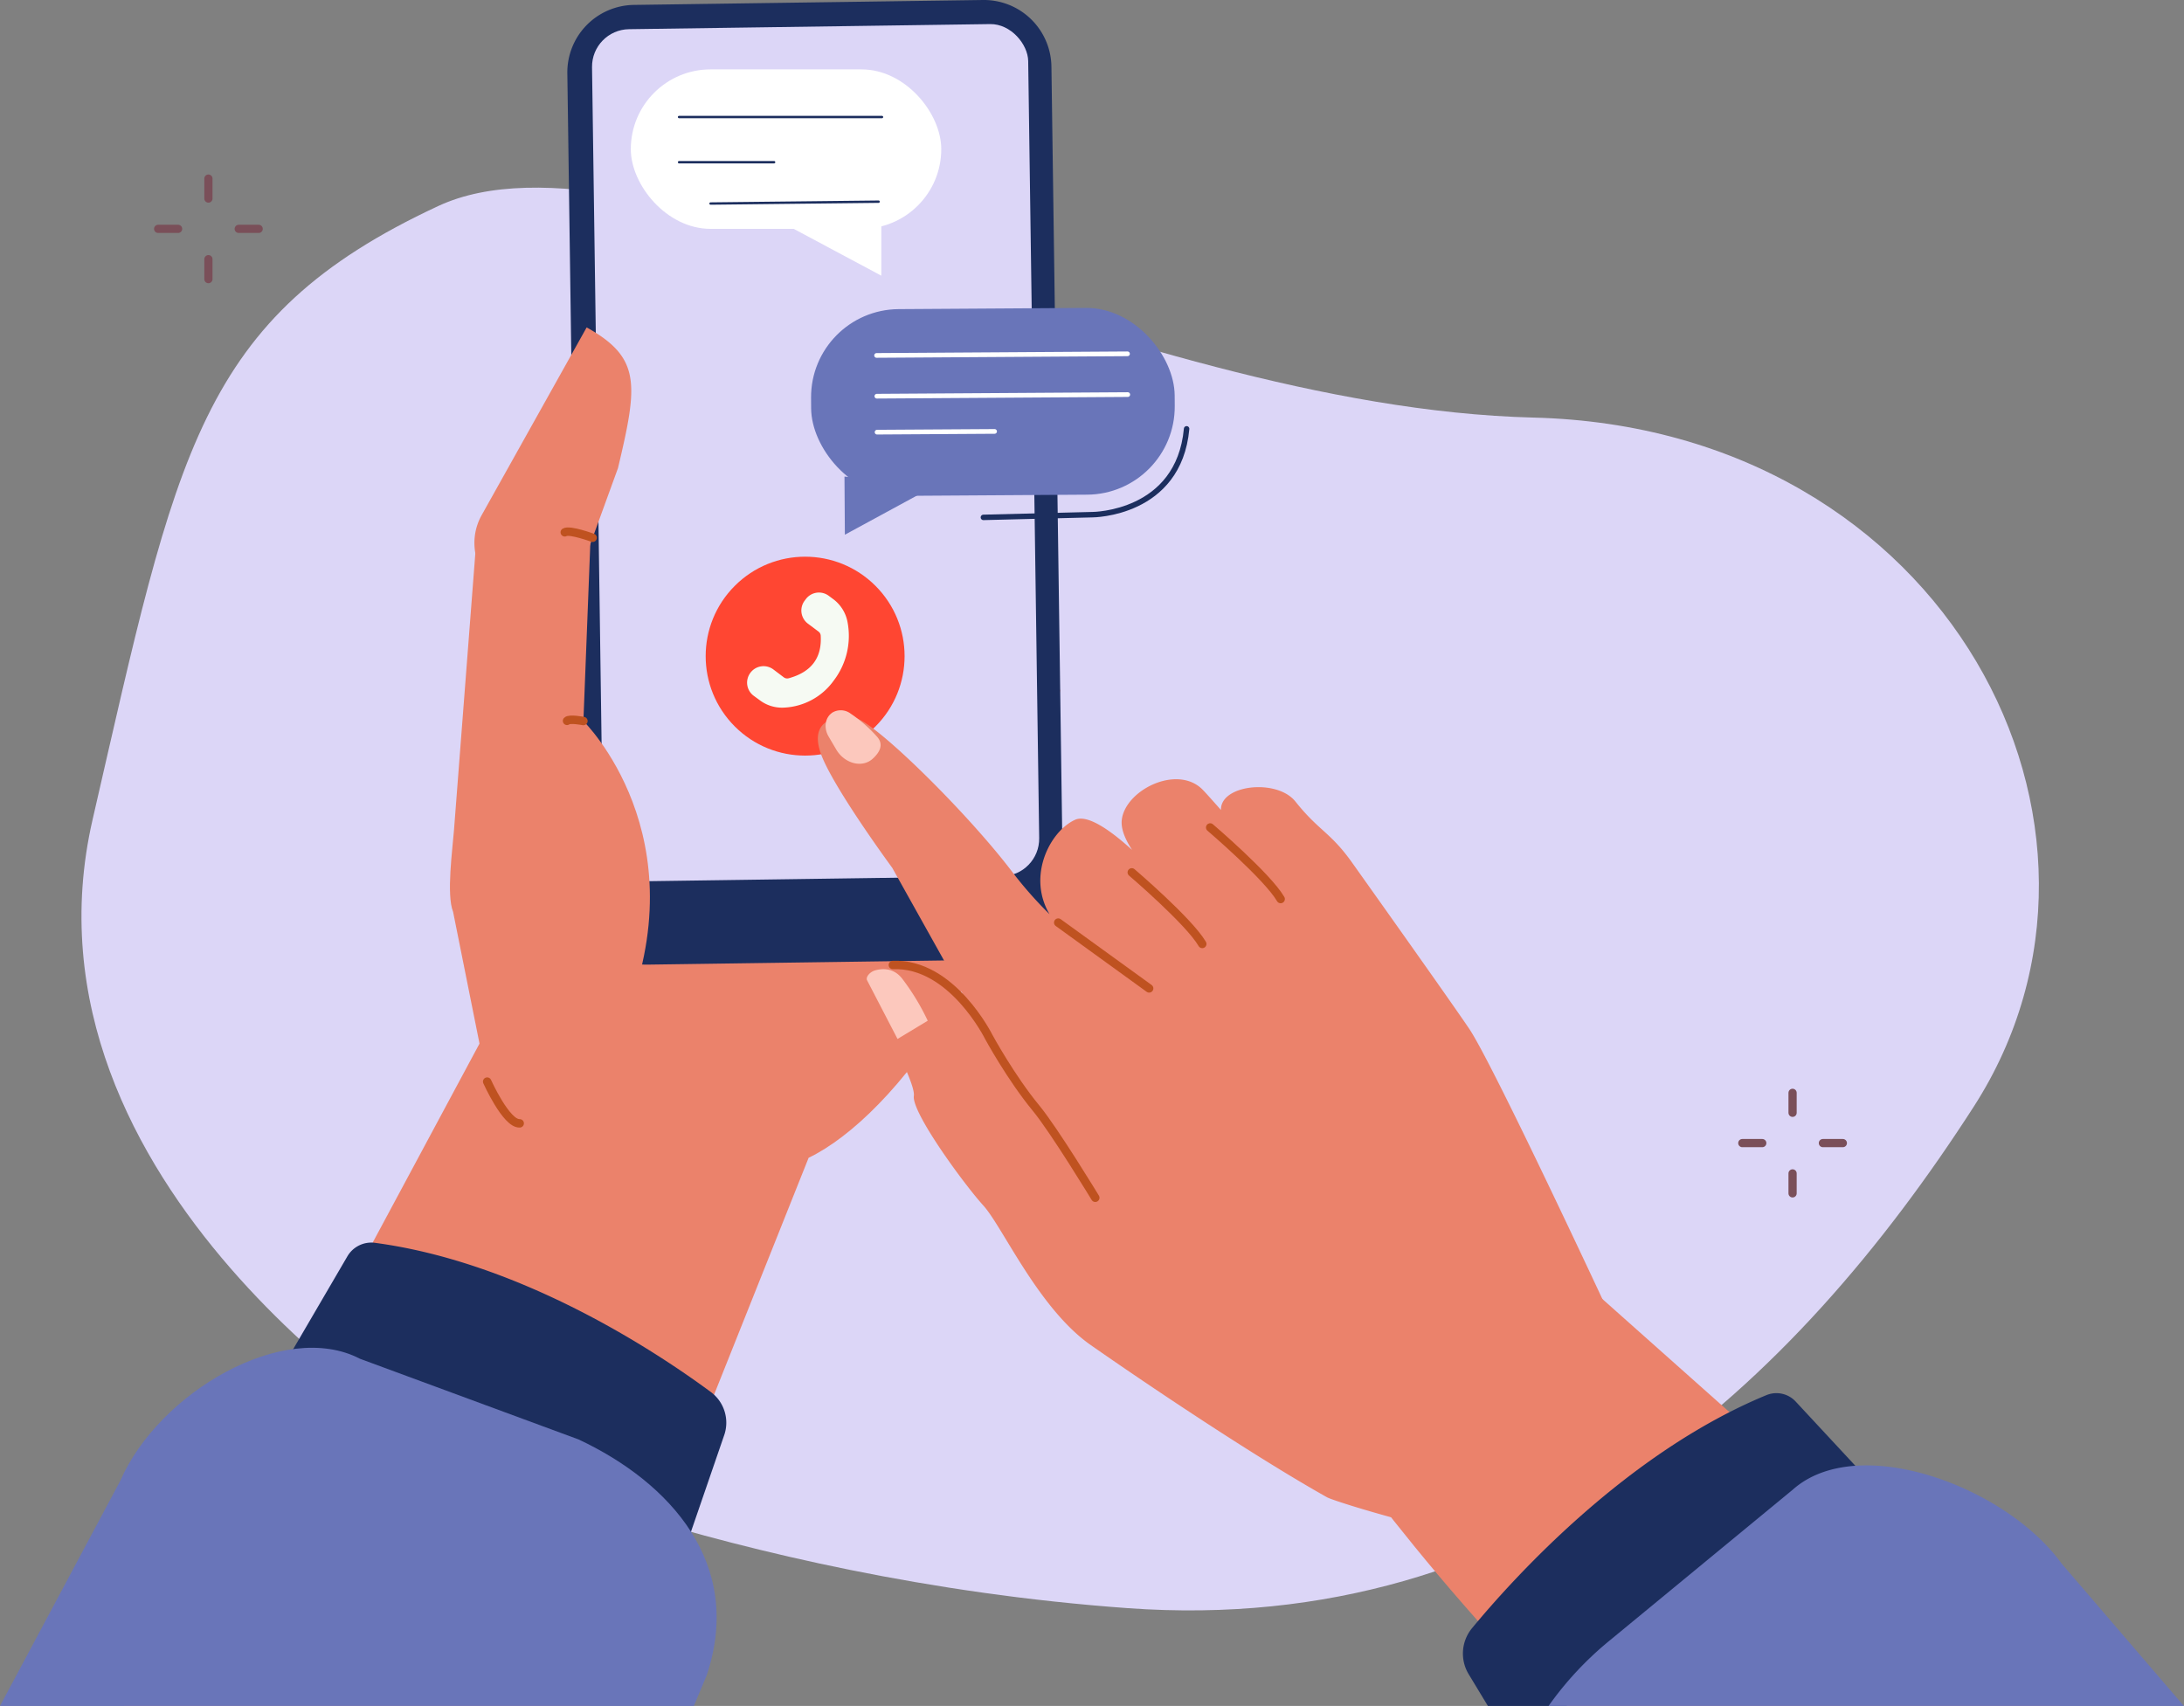<svg id="image" xmlns="http://www.w3.org/2000/svg" viewBox="0 0 800.4 625.26"><rect x="0" y="0" width="800.4" height="625.26" fill="#808080" stroke="none"/><defs><style>.cls-1{fill:#dcd6f7;}.cls-2{fill:#eb826b;}.cls-3{fill:#c8c8c8;}.cls-4{fill:#fff;}.cls-5{fill:#1c2e5e;}.cls-11,.cls-12,.cls-13,.cls-14,.cls-6{fill:none;stroke-linecap:round;stroke-linejoin:round;}.cls-6{stroke:#bf5220;stroke-width:3.09px;}.cls-7{fill:#ff4632;}.cls-8{fill:#f6faf3;}.cls-9{fill:#fcc8bd;}.cls-10{fill:#6975b9;}.cls-11{stroke:#fff;stroke-width:1.72px;}.cls-12,.cls-13{stroke:#1c2e5e;}.cls-12{stroke-width:2px;}.cls-13{stroke-width:0.87px;}.cls-14{stroke:#7a4f59;stroke-width:3.01px;}</style></defs><path class="cls-1" d="M158.07,528.33S3,434.76,33.94,300.36,72.62,116.48,160.57,75.53C234.44,41.12,410,149.23,562,153.05S789,303.58,723.37,405.57,559.84,600,413.28,589.41,158.07,528.33,158.07,528.33Z"/><path class="cls-2" d="M45.42,625.26H216.16l80.19-200.92c30.91-14.84,79.36-76.3,92.19-171.56L227.06,286.87Z"/><polygon class="cls-3" points="237.26 327.08 240.23 327.23 240.14 326.96 237.15 326.73 237.26 327.08"/><rect class="cls-4" x="282.7" y="321.18" width="0.26" height="18.32" transform="translate(-67.98 587.33) rotate(-85.66)"/><rect class="cls-4" x="256.52" y="292.65" width="56.96" height="18.32" transform="translate(-37.53 563.12) rotate(-85.66)"/><polygon class="cls-4" points="236.13 126.62 235.22 126.55 231.34 177.72 232.09 177.78 236.13 126.62"/><polygon class="cls-3" points="302.96 332.09 354.31 335.9 354.31 336.01 302.62 332.08 302.96 332.09"/><path class="cls-5" d="M365.18,351.75l-127.92,1.8a24.74,24.74,0,0,1-25.09-24.39L207.92,26.89A24.74,24.74,0,0,1,232.31,1.8L360.24,0a24.76,24.76,0,0,1,25.09,24.4l4.25,302.26A24.74,24.74,0,0,1,365.18,351.75Z"/><rect class="cls-1" x="218.96" y="9.77" width="159.86" height="312.34" rx="13.75" transform="translate(-2.3 4.22) rotate(-0.81)"/><path class="cls-2" d="M216.46,196.18l-2.65,68.09s43.12,42.12,14.65,110.37L183.05,419l-17-84.8c-2.52-6.23-.19-23.14.32-29.84l8.42-109.21Z"/><path class="cls-6" d="M178.54,396.42s7,15.56,11.92,15.3"/><path class="cls-6" d="M213.81,264.27s-5.13-1-6-.06"/><path class="cls-2" d="M212.81,209.14l13.67-37.57C233.77,140.92,235,131.14,215,120h0l-38.51,68.87a20.86,20.86,0,0,0,8,28.31h0A20.87,20.87,0,0,0,212.81,209.14Z"/><path class="cls-6" d="M217.19,197.1s-8.47-3.11-10.21-2"/><circle class="cls-7" cx="295.07" cy="240.49" r="36.45" transform="translate(-83.63 279.08) rotate(-45)"/><path class="cls-8" d="M305.49,219.68a13.57,13.57,0,0,1,5.14,8.44,27,27,0,0,1-5.08,21.32,23.74,23.74,0,0,1-18.45,9.92,13.51,13.51,0,0,1-8.7-2.75L276.2,255a6,6,0,0,1-1.18-8.43h0a6,6,0,0,1,8.43-1.19l3.8,2.87a2.06,2.06,0,0,0,1.76.35c8.14-2.21,12.25-7.28,11.77-15.62a2,2,0,0,0-.82-1.51l-3.86-2.89a6,6,0,0,1-1.21-8.42l.42-.56a6,6,0,0,1,8.48-1.18Z"/><path class="cls-2" d="M318.31,358.67a3.68,3.68,0,0,0-1.09,4.82c4.72,8.35,18.42,33.13,17.69,38.16-.88,6.07,18.41,32.42,25.47,40.19s20.2,37.76,39.37,51.15,58.7,40.1,86.56,55.77c3.32,1.87,55.39,17.57,62.95,14,34-15.89,40-82.34,40-82.34s-42-90.23-50.8-103.34c-6.11-9.05-29.21-41.61-42.88-60.84-8.08-11.37-12.13-11.56-20.83-22.47-8.18-10.25-36.72-4.75-24.12,9.67s20.07,21.53,19.55,20.18-26.23-31-29.46-34.22c-9.23-9.32-28.27.1-29.6,11.05-1.4,11.54,22.08,30.21,22.08,30.21s-29.07-34.79-39.2-30.2-19.54,24.3-6,39.12,21.42,15.09,21.42,15.09a146.21,146.21,0,0,1-38-34.52C355,298.29,320.23,264.06,313.2,263.1s-16.57.76-12.49,12.78S327,318.08,327,318.08l35.63,63.76L376.87,410S350.47,336.16,318.31,358.67Z"/><path class="cls-9" d="M317.77,359.29c-.6-1.16,1-3.09,3-3.65,2.89-.79,6.8-.82,9.83,3A85.38,85.38,0,0,1,340,374.11l-11.07,6.68Z"/><path class="cls-6" d="M401.4,439s-15-24.7-21.66-32.79c-9.27-11.23-17.35-26.11-17.35-26.11s-13.48-27.29-35.17-26.42"/><path class="cls-9" d="M304.87,261.28a6,6,0,0,1,6.88.27,51.37,51.37,0,0,1,9.79,8.59c2.41,2.85.81,5.68-1.77,8-3.84,3.43-10.27,1.74-13.32-3.46l-2.79-4.75c-1.83-3.12-1.3-6.85,1.21-8.62Z"/><line class="cls-6" x1="387.82" y1="338.14" x2="421.14" y2="362.26"/><path class="cls-2" d="M468.85,505.11c11.39,6.5,32.16,48.28,101.64,120.15H754.86l-177.56-158Z"/><path class="cls-6" d="M414.78,319.74s21,17.93,25.83,26.23"/><path class="cls-6" d="M443.51,303.28s21,17.93,25.83,26.23"/><path class="cls-5" d="M260.63,510.28c-19-14.06-69-47.58-123.37-54.79a10.18,10.18,0,0,0-10,5.06l-20.83,35.67,146.05,67.37,12.84-37.33A14,14,0,0,0,260.63,510.28Z"/><path class="cls-10" d="M131.91,498c-27.76-14.45-73.68,12.23-87.85,44.78L0,625.26H254.28l4.66-11.09c13.85-40.93-13.35-70.85-46.89-86.59Z"/><path class="cls-5" d="M539.49,596.73c15.42-18.64,56.84-64.36,107.91-85.41a9.63,9.63,0,0,1,10.71,2.39l27.5,29.6-111.69,82h-28.6l-7.06-11.67A14.62,14.62,0,0,1,539.49,596.73Z"/><path class="cls-10" d="M657,546h0c23.84-21.3,78.08-1.27,98.49,27l44.91,52.32H567.48A121.72,121.72,0,0,1,590,601.2Z"/><rect class="cls-10" x="297.25" y="113.08" width="133.26" height="68.45" rx="32.3" transform="translate(-0.94 2.35) rotate(-0.37)"/><polygon class="cls-10" points="309.49 174.66 309.63 195.98 342.46 178.15 309.49 174.66"/><line class="cls-11" x1="321.35" y1="145.21" x2="413.31" y2="144.62"/><line class="cls-11" x1="321.25" y1="130.27" x2="413.21" y2="129.68"/><line class="cls-11" x1="321.43" y1="158.39" x2="364.5" y2="158.12"/><path class="cls-12" d="M360.4,189.63l40-1s31.6-.08,34.47-31.46"/><rect class="cls-4" x="231.18" y="25.43" width="113.78" height="58.45" rx="29.22"/><polygon class="cls-4" points="322.99 74.26 322.99 101.04 281.59 78.91 322.99 74.26"/><line class="cls-13" x1="248.86" y1="42.89" x2="323.24" y2="42.89"/><line class="cls-13" x1="248.86" y1="59.45" x2="283.7" y2="59.45"/><line class="cls-13" x1="260.4" y1="74.6" x2="321.99" y2="73.92"/><line class="cls-14" x1="656.95" y1="400.54" x2="656.95" y2="407.85"/><line class="cls-14" x1="656.95" y1="430.07" x2="656.95" y2="437.38"/><line class="cls-14" x1="675.37" y1="418.96" x2="668.06" y2="418.96"/><line class="cls-14" x1="645.84" y1="418.96" x2="638.53" y2="418.96"/><line class="cls-14" x1="76.38" y1="65.46" x2="76.38" y2="72.77"/><line class="cls-14" x1="76.38" y1="94.99" x2="76.38" y2="102.3"/><line class="cls-14" x1="94.8" y1="83.88" x2="87.49" y2="83.88"/><line class="cls-14" x1="65.27" y1="83.88" x2="57.96" y2="83.88"/></svg>